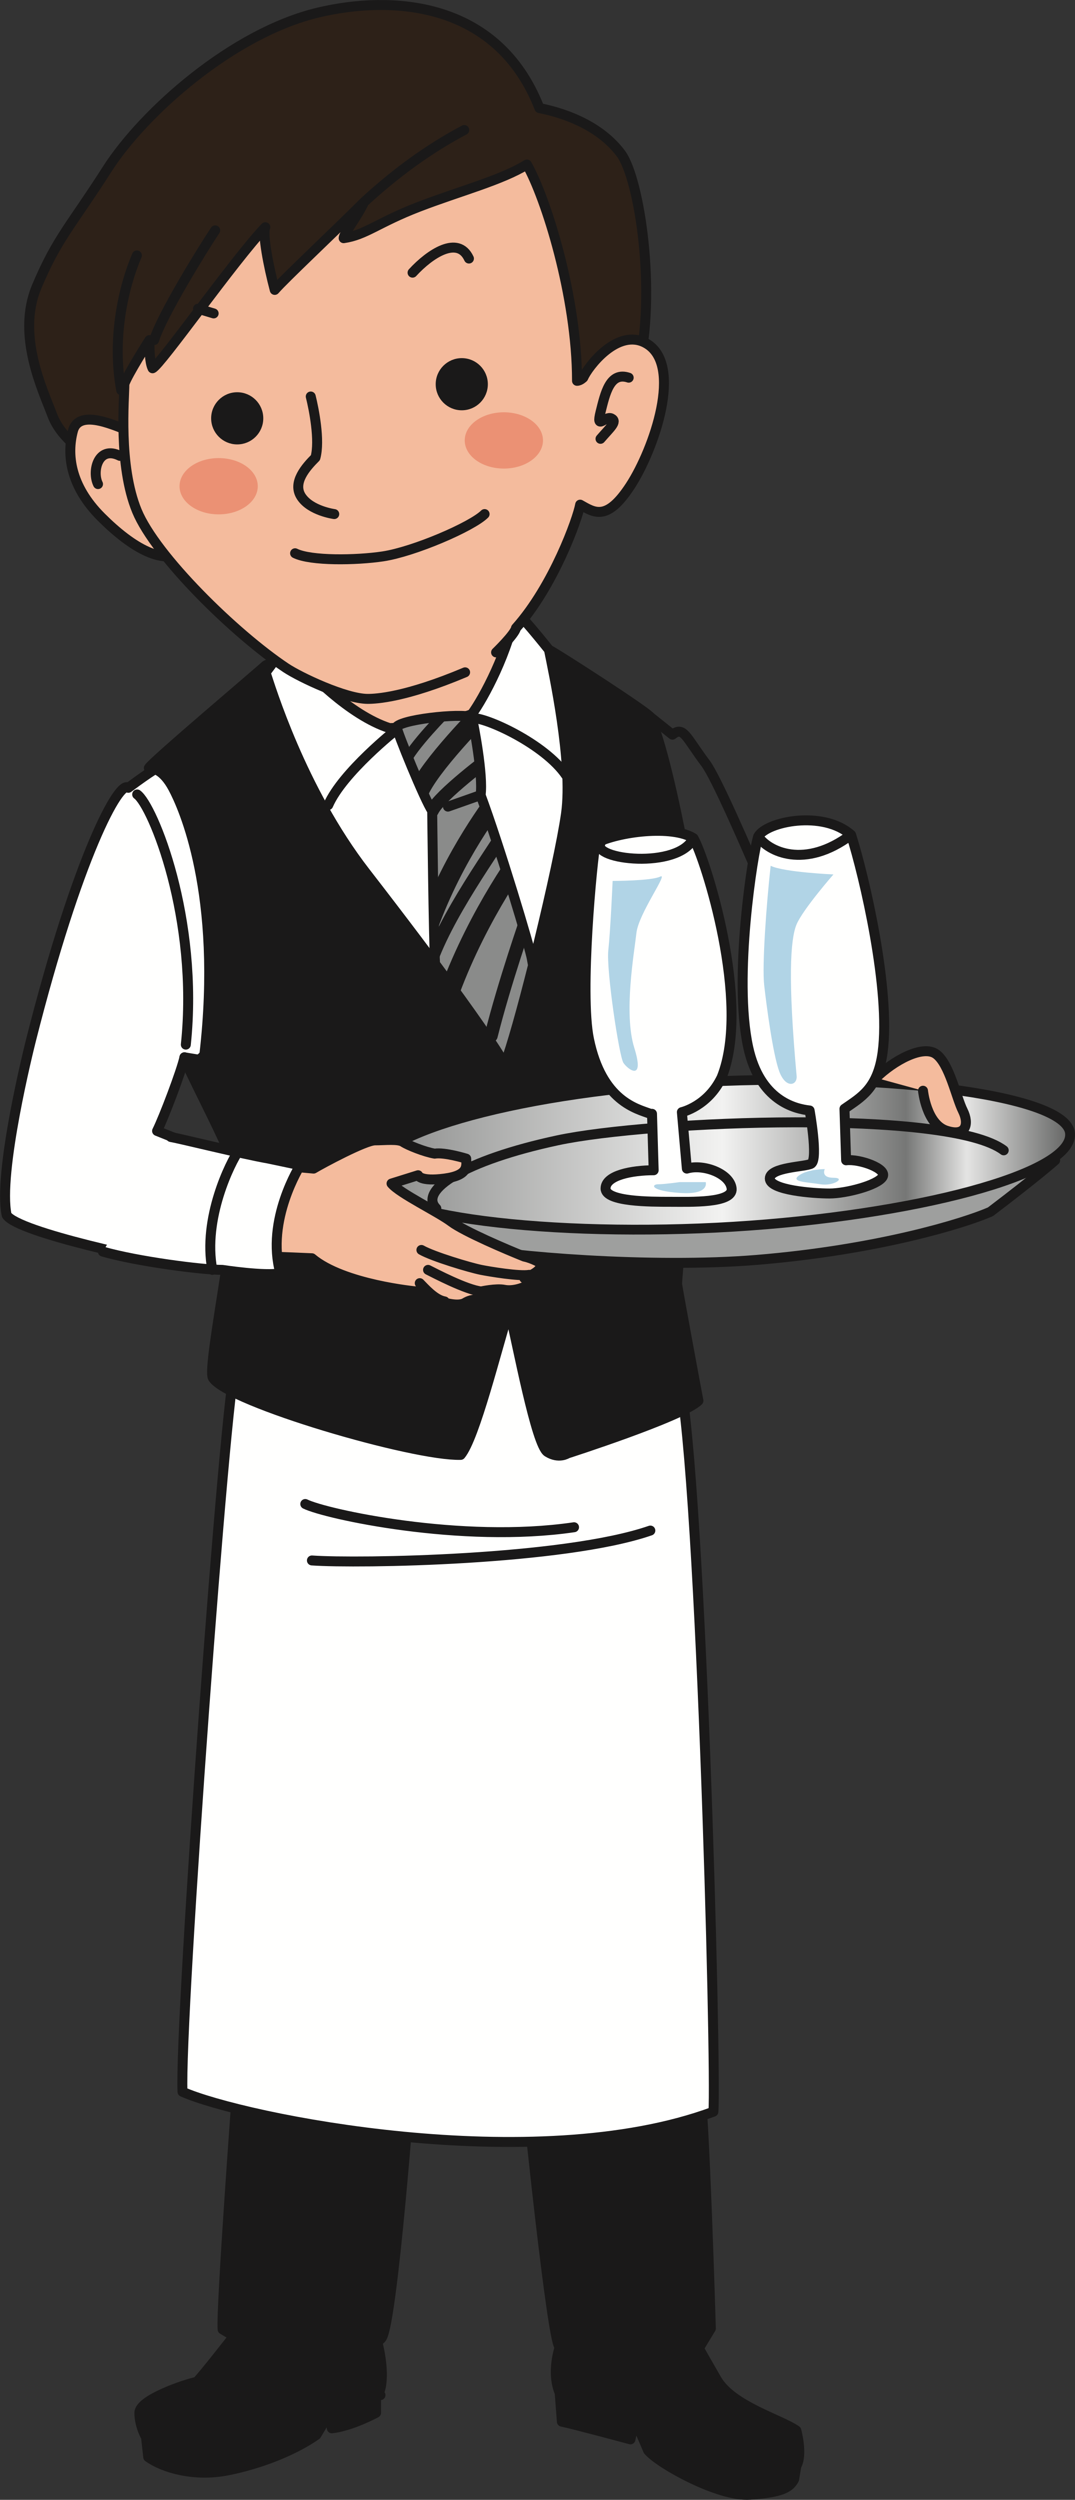 <?xml version="1.0" encoding="UTF-8"?>
<!DOCTYPE svg PUBLIC "-//W3C//DTD SVG 1.1//EN" "http://www.w3.org/Graphics/SVG/1.1/DTD/svg11.dtd">
<svg version="1.1" xmlns="http://www.w3.org/2000/svg" xmlns:xlink="http://www.w3.org/1999/xlink" x="0" y="0" width="113.396" height="263.469" viewBox="0, 0, 113.396, 263.469">
  <rect x="0" y="0" width="113.396" height="263.469" fill="#333333" stroke="none"/>
  <defs>
    <linearGradient id="Gradient_1" gradientUnits="userSpaceOnUse" x1="51.388" y1="129.644" x2="125.418" y2="129.644" gradientTransform="matrix(1, 0, 0, 1, -12.538, -7.942)">
      <stop offset="0" stop-color="#898A89"/>
      <stop offset="0.505" stop-color="#F2F2F1"/>
      <stop offset="0.766" stop-color="#767776"/>
      <stop offset="0.853" stop-color="#E4E4E3"/>
      <stop offset="1" stop-color="#636463"/>
    </linearGradient>
    <clipPath id="Clip_1">
      <path d="M56.227,101.74 C56.15,101.323 56.104,101.071 56.104,101.071 C55.953,100.02 52.649,89.057 50.696,83.8 C50.995,81.697 49.944,76.289 49.795,75.689 C49.645,75.088 42.735,75.689 41.834,76.59 C41.834,77.04 44.837,84.4 45.589,85.451 C45.589,85.451 45.738,98.969 45.889,101.521 C45.89,101.543 45.897,101.573 45.899,101.595 C49.795,106.837 52.266,110.416 53.249,112.185 C53.953,110.331 55.092,106.241 56.227,101.74 z"/>
    </clipPath>
  </defs>
  <g id="Layer_1">
    <path d="M25.055,219.653 C25.055,219.653 23.291,243.388 23.483,245.508 L28.189,248.313 C28.189,248.313 39.087,248.071 40.264,246.404 C41.44,244.736 43.335,219.258 43.335,219.258 L25.055,219.653" fill="#1A1919" id="path849"/>
    <path d="M25.055,219.653 C25.055,219.653 23.291,243.388 23.483,245.508 L28.189,248.313 C28.189,248.313 39.087,248.071 40.264,246.404 C41.44,244.736 43.335,219.258 43.335,219.258 z" fill-opacity="0" stroke="#1A1919" stroke-width="1.05" stroke-linecap="round" stroke-linejoin="round" id="path851"/>
    <path d="M73.765,219.528 C74.295,221.947 74.986,245.409 74.986,245.409 L73.423,247.982 C73.423,247.982 63.3,248.735 58.983,247.302 C58.206,246.307 55.77,222.973 55.693,221.927 C55.615,220.879 73.765,219.528 73.765,219.528" fill="#1A1919" id="path853"/>
    <path d="M73.765,219.528 C74.295,221.947 74.986,245.409 74.986,245.409 L73.423,247.982 C73.423,247.982 63.3,248.735 58.983,247.302 C58.206,246.307 55.77,222.973 55.693,221.927 C55.615,220.879 73.765,219.528 73.765,219.528 z" fill-opacity="0" stroke="#1A1919" stroke-width="1.05" stroke-linecap="round" stroke-linejoin="round" id="path855"/>
    <path d="M24.852,143.813 C23.802,146.264 18.902,213.113 19.252,220.464 C25.552,223.264 56.352,229.563 75.252,222.563 C75.602,218.363 73.852,151.514 71.402,144.164 L61.952,135.764 C61.952,135.764 30.802,135.414 29.402,135.764 C28.002,136.113 24.852,143.813 24.852,143.813" fill="#FFFFFE" id="path857"/>
    <path d="M24.852,143.813 C23.802,146.264 18.902,213.113 19.252,220.464 C25.552,223.264 56.352,229.563 75.252,222.563 C75.602,218.363 73.852,151.514 71.402,144.164 L61.952,135.764 C61.952,135.764 30.802,135.414 29.402,135.764 C28.002,136.113 24.852,143.813 24.852,143.813 z M68.569,75.539 L70.936,77.43 C72.102,76.498 72.336,77.664 74.436,80.464 C76.536,83.264 86.568,107.998 87.502,110.098 C88.902,109.864 90.536,111.03 90.77,111.73 C91.002,112.43 92.402,113.598 92.402,113.598 L76.302,117.33 L71.402,116.397 C71.402,116.397 67.67,79.063 67.67,78.364 C67.67,77.664 68.569,75.539 68.569,75.539 z" fill-opacity="0" stroke="#1A1919" stroke-width="1.05" stroke-linecap="round" stroke-linejoin="round" id="path859"/>
    <path d="M18.436,133.196 C16.569,132.964 1.869,129.931 0.702,128.063 C-0.232,123.631 3.036,110.563 3.269,109.63 C8.169,90.264 12.602,82.098 13.536,83.03 C13.536,83.03 16.336,80.93 17.036,80.697 C17.969,81.164 20.535,85.131 23.802,88.397 C27.069,91.664 26.369,101.93 26.369,102.63 C26.369,103.33 24.502,110.33 22.636,111.964 L19.456,111.435 C19.136,112.897 17.269,117.797 16.569,119.197 L20.069,120.596 L22.402,121.063 C22.169,121.764 18.669,128.53 18.436,133.196" fill="#FFFFFE" id="path861"/>
    <path d="M18.436,133.196 C16.569,132.964 1.869,129.931 0.702,128.063 C-0.232,123.631 3.036,110.563 3.269,109.63 C8.169,90.264 12.602,82.098 13.536,83.03 C13.536,83.03 16.336,80.93 17.036,80.697 C17.969,81.164 20.535,85.131 23.802,88.397 C27.069,91.664 26.369,101.93 26.369,102.63 C26.369,103.33 24.502,110.33 22.636,111.964 L19.456,111.435 C19.136,112.897 17.269,117.797 16.569,119.197 L20.069,120.596 L22.402,121.063 C22.169,121.764 18.669,128.53 18.436,133.196 z" fill-opacity="0" stroke="#1A1919" stroke-width="1.05" stroke-linecap="round" stroke-linejoin="round" id="path863"/>
    <path d="M28.017,70.132 C27.566,70.581 16.001,80.345 15.701,80.945 C16.151,80.945 17.203,81.095 18.254,83.048 C19.305,85 23.511,94.163 21.559,111.134 C20.958,112.035 19.756,112.035 19.456,111.435 C19.305,111.735 23.661,119.846 24.712,122.849 C25.764,125.853 21.73,144.101 22.46,145.228 C24.112,147.781 43.636,153.488 48.593,153.338 C50.094,151.535 52.348,142.375 53.7,138.02 C54.601,141.773 56.553,152.286 57.755,153.037 C58.956,153.789 59.858,153.187 59.858,153.187 C59.858,153.187 72.023,149.282 73.674,147.631 C73.525,146.879 71.434,135.619 71.423,135.315 C71.423,134.264 74.125,105.427 74.125,101.822 C73.975,99.719 70.972,80.945 68.569,75.539 C68.118,74.937 58.806,68.93 57.905,68.479 C57.004,68.029 29.218,69.231 28.017,70.132" fill="#1A1919" id="path865"/>
    <path d="M28.017,70.132 C27.566,70.581 16.001,80.345 15.701,80.945 C16.151,80.945 17.203,81.095 18.254,83.048 C19.305,85 23.511,94.163 21.559,111.134 C20.958,112.035 19.756,112.035 19.456,111.435 C19.305,111.735 23.661,119.846 24.712,122.849 C25.764,125.853 21.73,144.101 22.46,145.228 C24.112,147.781 43.636,153.488 48.593,153.338 C50.094,151.535 52.348,142.375 53.7,138.02 C54.601,141.773 56.553,152.286 57.755,153.037 C58.956,153.789 59.858,153.187 59.858,153.187 C59.858,153.187 72.023,149.282 73.674,147.631 C73.525,146.879 71.434,135.619 71.423,135.315 C71.423,134.264 74.125,105.427 74.125,101.822 C73.975,99.719 70.972,80.945 68.569,75.539 C68.118,74.937 58.806,68.93 57.905,68.479 C57.004,68.029 29.218,69.231 28.017,70.132 z" fill-opacity="0" stroke="#1A1919" stroke-width="1.05" stroke-linecap="round" stroke-linejoin="round" id="path867"/>
    <path d="M30.27,67.879 L28.016,70.882 C28.467,72.234 31.746,83.151 38.53,91.91 C46.791,102.574 51.747,109.482 53.249,112.185 C54.9,107.829 58.955,91.158 59.707,85.752 C60.459,80.345 58.355,70.732 57.905,68.479 C57.905,68.479 54.45,64.124 53.849,63.974 C53.249,63.824 30.27,67.879 30.27,67.879" fill="#FFFFFE" id="path869"/>
    <path d="M30.27,67.879 L28.016,70.882 C28.467,72.234 31.746,83.151 38.53,91.91 C46.791,102.574 51.747,109.482 53.249,112.185 C54.9,107.829 58.955,91.158 59.707,85.752 C60.459,80.345 58.355,70.732 57.905,68.479 C57.905,68.479 54.45,64.124 53.849,63.974 C53.249,63.824 30.27,67.879 30.27,67.879 z" fill-opacity="0" stroke="#1A1919" stroke-width="1.05" stroke-linecap="round" stroke-linejoin="round" id="path871"/>
    <path d="M31.321,69.381 C32.372,70.732 36.878,75.389 41.083,76.739 C42.735,76.739 48.743,75.838 49.795,75.238 C50.996,73.587 53.7,68.629 54.45,63.974 L31.321,69.381" fill="#F4BB9D" id="path873"/>
    <path d="M31.321,69.381 C32.372,70.732 36.878,75.389 41.083,76.739 C42.735,76.739 48.743,75.838 49.795,75.238 C50.996,73.587 53.7,68.629 54.45,63.974 z" fill-opacity="0" stroke="#1A1919" stroke-width="1.05" stroke-linecap="round" stroke-linejoin="round" id="path875"/>
    <path d="M56.9,11.391 C60.205,12.051 63.509,13.539 65.491,16.181 C67.473,18.824 69.291,30.885 67.309,38.98 C65.326,47.077 24.188,55.667 24.188,55.667 L9.485,48.068 C9.485,48.068 6.511,46.415 5.52,43.771 C4.528,41.128 1.72,35.347 3.868,30.224 C6.015,25.103 7.502,23.781 11.302,17.834 C15.102,11.887 24.519,3.459 33.606,1.313 C41.175,-0.477 52.44,-0.009 56.9,11.391" fill="#2D2118" id="path877"/>
    <path d="M56.9,11.391 C60.205,12.051 63.509,13.539 65.491,16.181 C67.473,18.824 69.291,30.885 67.309,38.98 C65.326,47.077 24.188,55.667 24.188,55.667 L9.485,48.068 C9.485,48.068 6.511,46.415 5.52,43.771 C4.528,41.128 1.72,35.347 3.868,30.224 C6.015,25.103 7.502,23.781 11.302,17.834 C15.102,11.887 24.519,3.459 33.606,1.313 C41.175,-0.477 52.44,-0.009 56.9,11.391 z" fill-opacity="0" stroke="#1A1919" stroke-width="1.05" stroke-linecap="round" stroke-linejoin="round" id="path879"/>
    <path d="M13.644,45.403 C12.487,45.074 8.357,42.925 7.696,45.403 C7.036,47.881 7.366,51.185 10.67,54.49 C13.975,57.793 17.444,59.775 19.592,57.958 L13.644,45.403" fill="#F4BB9D" id="path881"/>
    <path d="M13.644,45.403 C12.487,45.074 8.357,42.925 7.696,45.403 C7.036,47.881 7.366,51.185 10.67,54.49 C13.975,57.793 17.444,59.775 19.592,57.958 z" fill-opacity="0" stroke="#1A1919" stroke-width="1.05" stroke-linecap="round" stroke-linejoin="round" id="path883"/>
    <path d="M49.062,70.859 C42.785,73.502 39.685,73.659 38.796,73.659 C36.462,73.659 31.65,71.383 30.162,70.393 C24.786,66.807 16.423,58.642 14.441,53.85 C12.459,49.058 13.12,41.954 13.12,40.468 C13.45,39.476 15.764,35.843 15.764,35.843 C15.764,36.668 15.764,38.155 16.093,38.815 C16.919,38.484 24.685,27.415 27.988,23.947 C27.657,24.608 28.318,28.076 28.98,30.555 C29.971,29.398 35.258,24.443 38.398,21.303 C37.736,22.79 36.25,24.608 36.25,25.103 C38.562,24.772 39.883,23.452 44.18,21.799 C48.475,20.146 52.936,18.989 55.579,17.338 C57.561,20.808 60.866,31.216 60.866,40.137 C61.197,40.137 61.525,39.806 61.525,39.806 C62.022,38.649 65.161,34.52 68.135,36.172 C72.141,38.398 68.96,47.408 66.483,51.206 C64.004,55.005 62.682,54.016 61.197,53.188 C60.938,54.665 58.395,61.759 54.429,66.193 C54.316,66.837 52.329,68.759 52.329,68.759" fill="#F4BB9D" id="path885"/>
    <path d="M49.062,70.859 C42.785,73.502 39.685,73.659 38.796,73.659 C36.462,73.659 31.65,71.383 30.162,70.393 C24.786,66.807 16.423,58.642 14.441,53.85 C12.459,49.058 13.12,41.954 13.12,40.468 C13.45,39.476 15.764,35.843 15.764,35.843 C15.764,36.668 15.764,38.155 16.093,38.815 C16.919,38.484 24.685,27.415 27.988,23.947 C27.657,24.608 28.318,28.076 28.98,30.555 C29.971,29.398 35.258,24.443 38.398,21.303 C37.736,22.79 36.25,24.608 36.25,25.103 C38.562,24.772 39.883,23.452 44.18,21.799 C48.475,20.146 52.936,18.989 55.579,17.338 C57.561,20.808 60.866,31.216 60.866,40.137 C61.197,40.137 61.525,39.806 61.525,39.806 C62.022,38.649 65.161,34.52 68.135,36.172 C72.141,38.398 68.96,47.408 66.483,51.206 C64.004,55.005 62.682,54.016 61.197,53.188 C60.938,54.665 58.395,61.759 54.429,66.193 C54.316,66.837 52.329,68.759 52.329,68.759 M51.118,54.181 C49.797,55.501 43.684,58.145 40.379,58.642 C37.588,59.059 32.779,59.137 31.127,58.311 M32.779,41.789 C33.109,43.111 33.771,46.415 33.274,48.233 C32.284,49.224 30.797,50.875 31.789,52.362 C32.779,53.85 35.258,54.181 35.258,54.181 M22.701,24.278 C21.381,26.259 17.085,33.199 16.258,35.843 M10.339,51.02 C9.678,49.698 10.339,46.89 12.652,48.046 M14.441,26.92 C12.954,30.389 11.797,35.843 12.789,41.128 M48.971,13.704 C46.162,15.19 42.527,17.503 38.398,21.303 M43.518,28.737 C45.336,26.755 48.31,24.772 49.466,27.25 M22.537,33.033 L20.884,32.537 M63.344,46.25 C64.335,45.095 65.161,44.433 64.5,44.102 C63.839,43.771 62.848,45.424 63.344,43.441 C63.839,41.459 64.335,39.144 66.317,39.806 M41.834,76.89 C41.834,76.89 36.127,81.396 34.625,84.851 M49.795,75.689 C51.146,75.539 57.454,78.393 59.707,81.697 M14.469,83.73 C16.102,84.897 21.002,96.797 19.602,110.098" fill-opacity="0" stroke="#1A1919" stroke-width="1.05" stroke-linecap="round" stroke-linejoin="round" id="path887"/>
    <path d="M40.777,125.089 C40.05,126.904 48.827,131.389 48.827,131.389 C53.377,132.438 68.779,133.693 79.802,132.789 C92.577,131.739 101.677,128.938 104.477,127.714 C109.552,123.864 111.302,122.289 111.302,122.289 L105.177,119.839 C105.177,119.839 41.127,124.214 40.777,125.089" fill="#9E9F9E" id="path889"/>
    <path d="M40.777,125.089 C40.05,126.904 48.827,131.389 48.827,131.389 C53.377,132.438 68.779,133.693 79.802,132.789 C92.577,131.739 101.677,128.938 104.477,127.714 C109.552,123.864 111.302,122.289 111.302,122.289 L105.177,119.839 C105.177,119.839 41.127,124.214 40.777,125.089 z" fill-opacity="0" stroke="#1A1919" stroke-width="1.05" stroke-linecap="round" stroke-linejoin="round" id="path891"/>
    <path d="M112.877,119.489 C113.14,123.782 96.358,128.126 77.352,129.289 C58.348,130.449 39.116,128.277 38.854,123.984 C38.591,119.691 53.784,115.27 72.788,114.109 C91.794,112.948 112.614,115.196 112.877,119.489 z" fill="url(#Gradient_1)" id="path893"/>
    <path d="M112.877,119.489 C113.14,123.782 96.358,128.126 77.352,129.289 C58.348,130.449 39.116,128.277 38.854,123.984 C38.591,119.691 53.784,115.27 72.788,114.109 C91.794,112.948 112.614,115.196 112.877,119.489 z" fill-opacity="0" stroke="#1A1919" stroke-width="1.033" stroke-linecap="round" stroke-linejoin="round" id="path895"/>
    <path d="M46.027,127.364 C44.102,125.438 49.002,122.289 58.802,120.188 C68.602,118.089 100.102,116.864 105.877,121.239" fill-opacity="0" stroke="#1A1919" stroke-width="1.05" stroke-linecap="round" stroke-linejoin="round" id="path897"/>
    <path d="M68.602,117.389 C67.202,116.864 63.475,116.08 62.127,109.514 C61.125,104.635 62.477,90.614 62.827,88.864 C65.277,87.639 70.877,86.938 73.152,88.339 C74.377,90.438 79.277,105.664 76.127,113.539 C74.67,116.594 71.927,117.214 71.927,117.214 L72.452,123.164 C74.202,122.639 77.002,123.688 77.177,125.264 C77.352,126.839 72.802,126.664 70.702,126.664 C68.602,126.664 63.877,126.664 63.877,125.264 C63.877,123.864 66.677,123.339 68.952,123.339 L68.777,117.389" fill="#FFFFFE" id="path899"/>
    <path d="M68.602,117.389 C67.202,116.864 63.475,116.08 62.127,109.514 C61.125,104.635 62.477,90.614 62.827,88.864 C65.277,87.639 70.877,86.938 73.152,88.339 C74.377,90.438 79.277,105.664 76.127,113.539 C74.67,116.594 71.927,117.214 71.927,117.214 L72.452,123.164 C74.202,122.639 77.002,123.688 77.177,125.264 C77.352,126.839 72.802,126.664 70.702,126.664 C68.602,126.664 63.877,126.664 63.877,125.264 C63.877,123.864 66.677,123.339 68.952,123.339 L68.777,117.389 M63.352,88.864 C62.302,90.614 71.577,91.664 73.152,88.339" fill-opacity="0" stroke="#1A1919" stroke-width="1.05" stroke-linecap="round" stroke-linejoin="round" id="path901"/>
    <path d="M85.402,117.039 C83.827,116.864 80.152,115.989 78.927,110.389 C77.32,103.045 79.452,89.739 79.977,88.164 C80.852,86.589 86.802,85.364 89.777,87.989 C91.177,92.364 93.977,104.438 93.102,110.914 C92.584,114.745 90.827,115.639 89.077,116.864 L89.252,122.289 C90.652,122.114 93.627,123.164 93.102,124.039 C92.577,124.914 89.252,125.789 87.502,125.789 C85.752,125.789 81.202,125.438 81.202,124.214 C81.202,122.989 85.052,122.989 85.577,122.639 C86.319,122.144 85.402,117.039 85.402,117.039" fill="#FFFFFE" id="path903"/>
    <path d="M85.402,117.039 C83.827,116.864 80.152,115.989 78.927,110.389 C77.32,103.045 79.452,89.739 79.977,88.164 C80.852,86.589 86.802,85.364 89.777,87.989 C91.177,92.364 93.977,104.438 93.102,110.914 C92.584,114.745 90.827,115.639 89.077,116.864 L89.252,122.289 C90.652,122.114 93.627,123.164 93.102,124.039 C92.577,124.914 89.252,125.789 87.502,125.789 C85.752,125.789 81.202,125.438 81.202,124.214 C81.202,122.989 85.052,122.989 85.577,122.639 C86.319,122.144 85.402,117.039 85.402,117.039 z M79.977,88.164 C81.027,89.739 84.877,91.664 89.777,87.989" fill-opacity="0" stroke="#1A1919" stroke-width="1.05" stroke-linecap="round" stroke-linejoin="round" id="path905"/>
    <path d="M31.152,122.989 L33.077,123.164 C33.952,122.639 38.502,120.188 39.552,120.188 C40.602,120.188 42.002,120.014 42.527,120.364 C43.052,120.714 44.802,121.414 45.852,121.589 C46.902,121.414 49.177,122.114 49.177,122.114 C49.177,122.813 49.527,123.864 46.902,124.214 C44.277,124.563 44.102,123.864 44.102,123.864 L41.302,124.739 C42.177,125.789 46.202,127.714 47.602,128.764 C49.002,129.813 53.552,131.739 55.302,132.438 C56.177,132.613 57.052,133.139 57.052,133.139 C57.227,133.839 56.177,134.363 55.302,134.714 C55.302,134.714 56.702,134.714 56.002,135.238 C55.302,135.764 54.077,136.113 53.202,135.938 C52.327,135.764 50.752,136.113 50.752,136.113 C50.577,136.639 50.577,136.988 50.052,136.988 C49.527,136.988 49.002,137.339 49.002,137.339 C47.602,138.039 43.927,136.113 43.927,136.113 C43.927,136.113 36.227,135.414 32.902,132.613 C32.902,132.613 29.052,132.438 28.177,132.438 C27.302,132.438 30.627,123.864 31.152,122.989" fill="#F4BB9D" id="path907"/>
    <path d="M31.152,122.989 L33.077,123.164 C33.952,122.639 38.502,120.188 39.552,120.188 C40.602,120.188 42.002,120.014 42.527,120.364 C43.052,120.714 44.802,121.414 45.852,121.589 C46.902,121.414 49.177,122.114 49.177,122.114 C49.177,122.813 49.527,123.864 46.902,124.214 C44.277,124.563 44.102,123.864 44.102,123.864 L41.302,124.739 C42.177,125.789 46.202,127.714 47.602,128.764 C49.002,129.813 53.552,131.739 55.302,132.438 C56.177,132.613 57.052,133.139 57.052,133.139 C57.227,133.839 56.177,134.363 55.302,134.714 C55.302,134.714 56.702,134.714 56.002,135.238 C55.302,135.764 54.077,136.113 53.202,135.938 C52.327,135.764 50.752,136.113 50.752,136.113 C50.577,136.639 50.577,136.988 50.052,136.988 C49.527,136.988 49.002,137.339 49.002,137.339 C47.602,138.039 43.927,136.113 43.927,136.113 C43.927,136.113 36.227,135.414 32.902,132.613 C32.902,132.613 29.052,132.438 28.177,132.438 C27.302,132.438 30.627,123.864 31.152,122.989 z M44.452,131.739 C45.677,132.438 49.551,133.598 50.752,133.839 C51.627,134.014 54.777,134.539 55.827,134.363 M45.152,133.839 C45.852,134.188 49.177,135.938 50.752,136.113 M44.277,135.238 C44.802,135.764 45.852,136.988 46.902,137.164" fill-opacity="0" stroke="#1A1919" stroke-width="1.05" stroke-linecap="round" stroke-linejoin="round" id="path909"/>
    <path d="M18.027,119.839 C19.077,120.014 25.377,121.589 28.352,122.114 L31.677,122.813 C31.677,122.813 28.002,128.589 29.577,134.188 C28.002,134.539 23.452,133.839 23.452,133.839 C21.352,133.839 14.527,132.964 10.852,131.914" fill="#FFFFFE" id="path911"/>
    <path d="M18.027,119.839 C19.077,120.014 25.377,121.589 28.352,122.114 L31.677,122.813 C31.677,122.813 28.002,128.589 29.577,134.188 C28.002,134.539 23.452,133.839 23.452,133.839 C21.352,133.839 14.527,132.964 10.852,131.914 M25.202,121.239 C24.327,122.464 21.352,128.414 22.402,133.839 M32.202,158.514 C34.302,159.563 48.652,162.714 60.552,160.964 M32.902,164.464 C37.802,164.813 59.502,164.464 68.602,161.313" fill-opacity="0" stroke="#1A1919" stroke-width="1.05" stroke-linecap="round" stroke-linejoin="round" id="path913"/>
    <path d="M24.736,246.131 C24.736,246.131 21.468,250.331 20.768,251.031 C19.602,251.264 14.702,252.896 14.702,254.296 C14.702,255.696 15.402,256.863 15.402,256.863 L15.636,258.964 C17.268,260.131 20.536,261.063 24.036,260.363 C27.536,259.664 31.035,258.264 33.368,256.631 L34.768,254.296 L35.002,255.932 C37.102,255.696 39.668,254.296 39.668,254.296 L39.668,252.664 C40.602,251.731 40.368,248.696 39.668,246.363 L24.736,246.131" fill="#1A1919" id="path915"/>
    <path d="M24.736,246.131 C24.736,246.131 21.468,250.331 20.768,251.031 C19.602,251.264 14.702,252.896 14.702,254.296 C14.702,255.696 15.402,256.863 15.402,256.863 L15.636,258.964 C17.268,260.131 20.536,261.063 24.036,260.363 C27.536,259.664 31.035,258.264 33.368,256.631 L34.768,254.296 L35.002,255.932 C37.102,255.696 39.668,254.296 39.668,254.296 L39.668,252.664 C40.602,251.731 40.368,248.696 39.668,246.363 z M15.402,256.863 C16.568,256.863 15.869,257.331 19.136,257.563 C22.402,257.796 27.302,258.496 32.202,255.464 C32.436,254.764 34.536,253.363 34.536,253.363 L40.136,252.432" fill-opacity="0" stroke="#1A1919" stroke-width="1.05" stroke-linecap="round" stroke-linejoin="round" id="path917"/>
    <path d="M60.202,244.964 C59.502,245.664 57.869,249.396 59.036,252.196 L59.27,255.231 C60.436,255.464 66.502,257.096 66.502,257.096 L66.97,254.996 L68.369,258.264 C69.536,259.664 75.834,263.164 79.102,262.932 C82.369,262.696 83.302,262.229 83.77,261.296 L84.002,259.896 C84.702,258.729 84.002,256.164 84.002,256.164 C82.369,254.996 77.234,253.596 75.602,250.796 C73.97,247.996 72.569,245.432 72.569,245.432 L60.202,244.964" fill="#1A1919" id="path919"/>
    <path d="M60.202,244.964 C59.502,245.664 57.869,249.396 59.036,252.196 L59.27,255.231 C60.436,255.464 66.502,257.096 66.502,257.096 L66.97,254.996 L68.369,258.264 C69.536,259.664 75.834,263.164 79.102,262.932 C82.369,262.696 83.302,262.229 83.77,261.296 L84.002,259.896 C84.702,258.729 84.002,256.164 84.002,256.164 C82.369,254.996 77.234,253.596 75.602,250.796 C73.97,247.996 72.569,245.432 72.569,245.432 z M59.036,252.196 C59.97,252.432 63.468,254.531 66.502,254.764 M67.67,254.996 C68.369,256.396 71.635,258.731 74.902,259.432 C78.17,260.131 80.97,260.598 82.136,260.131 C83.302,259.664 84.002,259.896 84.002,259.896" fill-opacity="0" stroke="#1A1919" stroke-width="1.05" stroke-linecap="round" stroke-linejoin="round" id="path921"/>
    <path d="M27.191,51.246 C27.191,52.885 25.343,54.212 23.065,54.212 C20.785,54.212 18.938,52.885 18.938,51.246 C18.938,49.607 20.785,48.28 23.065,48.28 C25.343,48.28 27.191,49.607 27.191,51.246" fill="#EB9174" id="path923"/>
    <path d="M57.276,46.418 C57.276,48.057 55.429,49.385 53.149,49.385 C50.87,49.385 49.022,48.057 49.022,46.418 C49.022,44.781 50.87,43.453 53.149,43.453 C55.429,43.453 57.276,44.781 57.276,46.418" fill="#EB9174" id="path925"/>
    <path d="M56.227,101.74 C56.15,101.323 56.104,101.071 56.104,101.071 C55.953,100.02 52.649,89.057 50.696,83.8 C50.995,81.697 49.944,76.289 49.795,75.689 C49.645,75.088 42.735,75.689 41.834,76.59 C41.834,77.04 44.837,84.4 45.589,85.451 C45.589,85.451 45.738,98.969 45.889,101.521 C45.89,101.543 45.897,101.573 45.899,101.595 C49.795,106.837 52.266,110.416 53.249,112.185 C53.953,110.331 55.092,106.241 56.227,101.74" fill="#8A8B8A" id="path927"/>
    <path d="M47.252,85.014 L50.696,83.8" fill-opacity="0" stroke="#1A1919" stroke-width="1.05" stroke-linecap="round" stroke-linejoin="round" id="path929"/>
    <g clip-path="url(#Clip_1)" id="g945">
      <path d="M47.252,74.864 C47.252,74.864 43.402,78.714 42.702,80.464" fill-opacity="0" stroke="#1A1919" stroke-width="1.05" stroke-linecap="round" stroke-linejoin="round" id="path931"/>
      <path d="M51.102,74.864 C51.102,74.864 45.152,80.813 44.102,83.614" fill-opacity="0" stroke="#1A1919" stroke-width="2.1" stroke-linecap="round" stroke-linejoin="round" id="path933"/>
      <path d="M51.802,79.764 C51.802,79.764 46.376,83.789 45.589,85.451" fill-opacity="0" stroke="#1A1919" stroke-width="1.4" stroke-linecap="round" stroke-linejoin="round" id="path935"/>
      <path d="M52.852,83.614 C52.152,84.664 47.952,89.914 45.152,97.614" fill-opacity="0" stroke="#1A1919" stroke-width="2.1" stroke-linecap="round" stroke-linejoin="round" id="path937"/>
      <path d="M54.252,86.063 C52.152,89.563 46.902,96.563 45.152,102.164" fill-opacity="0" stroke="#1A1919" stroke-width="1.4" stroke-linecap="round" stroke-linejoin="round" id="path939"/>
      <path d="M56.002,88.864 C54.602,90.614 49.702,97.614 46.902,106.014" fill-opacity="0" stroke="#1A1919" stroke-width="2.1" stroke-linecap="round" stroke-linejoin="round" id="path941"/>
      <path d="M55.652,96.563 C55.652,96.563 53.202,103.563 51.802,109.164" fill-opacity="0" stroke="#1A1919" stroke-width="1.4" stroke-linecap="round" stroke-linejoin="round" id="path943"/>
    </g>
    <path d="M56.227,101.74 C56.15,101.323 56.104,101.071 56.104,101.071 C55.953,100.02 52.649,89.057 50.696,83.8 C50.995,81.697 49.944,76.289 49.795,75.689 C49.645,75.088 42.735,75.689 41.834,76.59 C41.834,77.04 44.837,84.4 45.589,85.451 C45.589,85.451 45.738,98.969 45.889,101.521 C45.89,101.543 45.897,101.573 45.899,101.595 C49.795,106.837 52.266,110.416 53.249,112.185 C53.953,110.331 55.092,106.241 56.227,101.74 z" fill-opacity="0" stroke="#1A1919" stroke-width="1.05" stroke-linecap="round" stroke-linejoin="round" id="path947"/>
    <path d="M27.772,44.09 C27.772,45.608 26.541,46.839 25.022,46.839 C23.504,46.839 22.273,45.608 22.273,44.09 C22.273,42.571 23.504,41.34 25.022,41.34 C26.541,41.34 27.772,42.571 27.772,44.09" fill="#1A1919" id="path949"/>
    <path d="M51.46,40.494 C51.46,42.013 50.229,43.243 48.71,43.243 C47.192,43.243 45.96,42.013 45.96,40.494 C45.96,38.975 47.192,37.745 48.71,37.745 C50.229,37.745 51.46,38.975 51.46,40.494" fill="#1A1919" id="path951"/>
    <path d="M64.623,92.845 C64.623,92.845 68.733,92.845 69.647,92.388 C70.56,91.932 67.363,96.271 67.134,98.326 C66.906,100.381 65.764,106.774 66.906,110.428 C68.048,114.083 66.221,112.711 65.764,112.026 C65.307,111.342 63.938,102.208 64.167,100.152 C64.394,98.098 64.623,92.845 64.623,92.845" fill="#B1D4E6" id="path953"/>
    <path d="M74.442,124.587 C74.442,124.587 74.898,125.957 71.701,125.729 C68.505,125.5 68.733,124.815 69.418,124.815 C70.104,124.815 71.701,124.587 71.701,124.587 L74.442,124.587" fill="#B1D4E6" id="path955"/>
    <path d="M81.292,91.247 C82.662,91.932 87.915,92.16 87.915,92.16 C87.915,92.16 84.719,95.814 84.032,97.413 C83.349,99.011 83.119,103.349 84.032,113.396 C84.125,114.414 82.891,114.767 82.205,112.94 C81.521,111.113 80.836,105.86 80.607,103.806 C80.379,101.751 80.836,95.358 81.292,91.247" fill="#B1D4E6" id="path957"/>
    <path d="M87.002,123.216 C87.002,123.216 86.545,124.13 87.915,124.13 C89.285,124.13 87.915,125.043 86.545,124.815 C85.175,124.587 83.349,124.585 84.262,123.9 C85.175,123.216 87.002,123.216 87.002,123.216" fill="#B1D4E6" id="path959"/>
    <path d="M92.402,113.598 C94.212,111.808 97.362,110.058 98.762,111.108 C100.162,112.158 100.862,115.658 101.563,117.058 C102.262,118.458 101.912,119.858 99.813,119.158 C97.712,118.458 97.362,114.958 97.362,114.958" fill="#F4BB9D" id="path961"/>
    <path d="M92.402,113.598 C94.212,111.808 97.362,110.058 98.762,111.108 C100.162,112.158 100.862,115.658 101.563,117.058 C102.262,118.458 101.912,119.858 99.813,119.158 C97.712,118.458 97.362,114.958 97.362,114.958" fill-opacity="0" stroke="#1A1919" stroke-width="1.05" stroke-linecap="round" stroke-linejoin="round" id="path963"/>
  </g>
</svg>
